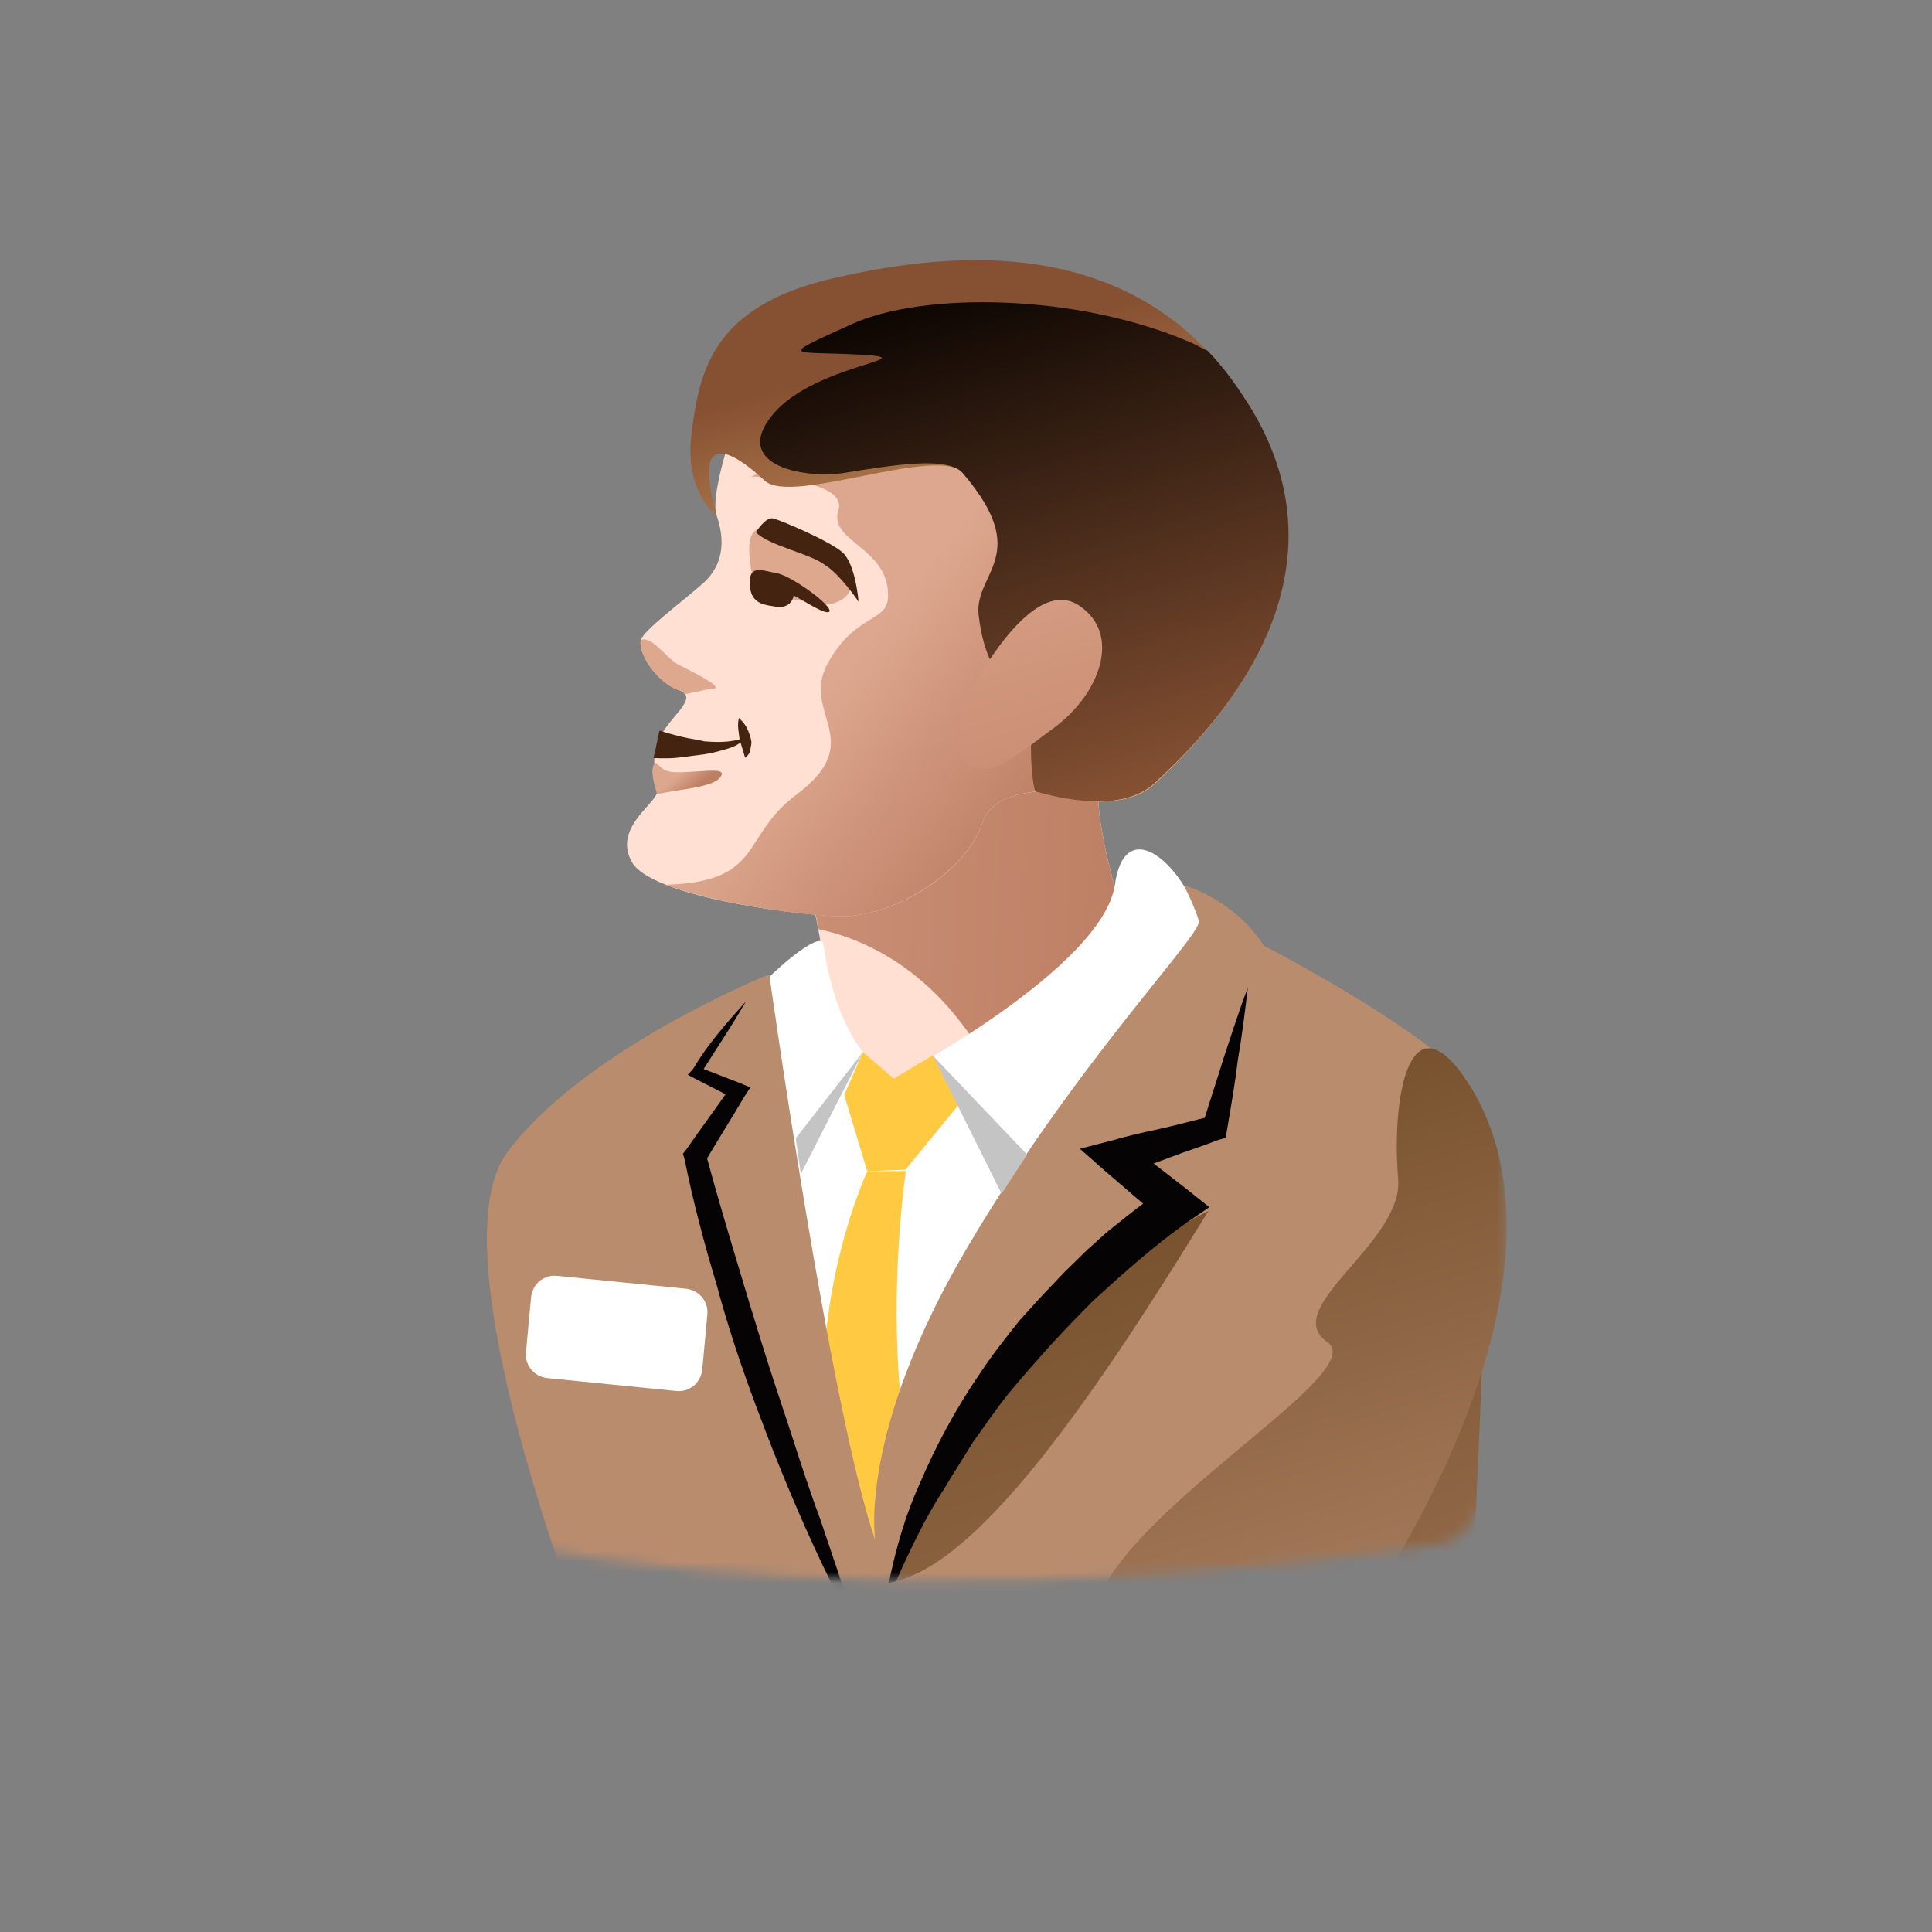 <svg width="180" height="180" viewBox="0 0 180 180" fill="none" xmlns="http://www.w3.org/2000/svg">
<rect x="0" y="0" width="180" height="180" fill="#808080" stroke="none"/>
<mask id="mask0_26637_40830" style="mask-type:alpha" maskUnits="userSpaceOnUse" x="16" y="14" width="125" height="134">
<path d="M134.184 143.909C97.564 149.224 66.851 147.538 47.852 143.909L16.475 89.47L58.104 14.538L120.861 14.538C137.087 55.74 148.39 141.846 134.184 143.909Z" fill="#D9D9D9"/>
</mask>
<g mask="url(#mask0_26637_40830)">
<path d="M105.886 89.54C104.374 84.52 101.215 74.922 102.693 71.406C104.17 67.889 74.591 76.533 74.581 78.272C74.608 80.134 77.706 90.418 76.989 95.575C76.273 100.732 89.997 107.28 89.997 107.28C89.997 107.28 105.305 95.591 105.989 94.316C106.711 93.164 105.886 89.54 105.886 89.54Z" fill="#FFE0D2"/>
<path d="M106.324 92.343C106.323 91.008 105.88 89.538 105.88 89.538C104.368 84.519 101.209 74.921 102.687 71.404C104.165 67.887 74.585 76.532 74.575 78.271C74.588 79.202 75.499 82.666 76.275 86.573C80.697 87.51 88.772 90.82 93.844 102.78C93.992 103.269 94.225 103.6 94.458 103.93C98.349 100.888 103.647 96.755 105.397 95.026C105.787 94.107 106.056 93.225 106.324 92.343Z" fill="url(#paint0_linear_26637_40830)"/>
<path d="M83.287 100.492C83.287 100.492 102.76 90.218 103.878 82.403C104.995 74.588 112.206 82.565 112.004 88.101C111.802 93.637 79.468 144.109 79.468 144.109C79.468 144.109 67.397 96.065 69.622 93.257C71.848 90.45 76.449 86.66 76.695 87.921C76.942 89.183 77.87 97.583 83.287 100.492Z" fill="white"/>
<path d="M80.401 98.019L74.14 106.049L74.609 109.379L80.401 98.019Z" fill="#C4C4C4"/>
<path d="M80.393 98.022L83.274 100.493L86.896 98.333L89.73 102.42L84.361 108.979L80.798 109.118L78.658 102.017L80.393 98.022Z" fill="#FFCA42"/>
<path d="M80.804 109.116C80.804 109.116 73.12 125.72 78.894 141.341C84.669 156.962 90.288 155.669 85.973 141.345C81.657 127.021 84.404 109.1 84.404 109.1L80.804 109.116Z" fill="#FFCA42"/>
<path d="M81.54 143.482C81.54 143.482 79.887 133.564 90.143 116.185C100.398 98.806 112.068 87.011 111.699 85.787C111.293 84.44 110.299 82.469 110.299 82.469C110.299 82.469 114.954 83.737 117.74 88.106C117.74 88.106 131.011 94.925 136.357 100.258C141.703 105.592 133.46 167.769 138.034 182.95C142.608 198.131 143.798 200.31 143.798 200.31C143.798 200.31 99.8 226.252 87.97 217.129C76.264 207.97 36.212 122.017 47.279 107.331C54.518 97.672 71.668 90.769 71.668 90.769C71.668 90.769 77.325 131.264 81.54 143.482Z" fill="#BA8C6E"/>
<path d="M62.94 129.589L50.96 128.391C49.711 128.233 48.852 127.156 49.01 125.907L49.482 120.824C49.64 119.574 50.716 118.716 51.966 118.874L63.945 120.072C65.194 120.23 66.053 121.307 65.895 122.556L65.424 127.639C65.266 128.889 64.189 129.747 62.94 129.589Z" fill="white"/>
<path d="M121.129 110.858C121.127 109.523 107.841 111.522 96.065 126.955C84.167 142.425 78.457 150.956 80.888 177.199C82.785 196.793 98.356 210.798 107.768 216.775C124.296 211.796 143.928 200.273 143.928 200.273C143.928 200.273 142.7 197.972 138.163 182.913C134.954 172.262 138.135 138.051 138.343 117.022L121.129 110.858Z" fill="url(#paint1_linear_26637_40830)"/>
<path d="M86.897 98.332L93.317 111.221L95.689 107.568L86.897 98.332Z" fill="#C4C4C4"/>
<path d="M116.257 92.027C115.99 94.244 115.723 96.461 115.334 98.715C115.067 100.932 114.678 103.186 114.289 105.44L114.191 106.004L113.457 106.225C112.025 106.79 110.555 107.233 109.001 107.835C107.568 108.4 106.099 108.842 104.545 109.444L105.154 106.59L110.731 110.919L112.668 112.472L110.563 113.908C107.59 116.005 104.641 118.63 101.815 121.217L99.772 123.302L97.852 125.349C96.555 126.808 95.259 128.267 94.085 129.689C92.91 131.111 91.81 132.778 90.673 134.323L89.145 136.786C88.595 137.619 88.167 138.416 87.617 139.25C85.539 142.546 84.061 146.063 82.375 149.776C83.056 145.832 84.019 141.936 85.62 138.382C87.183 134.706 89.065 131.201 91.388 127.831C92.488 126.164 93.748 124.582 95.008 123.001L97.013 120.794L99.142 118.55L101.307 116.429C102.054 115.804 102.763 115.056 103.632 114.393C105.247 113.105 106.74 111.855 108.551 110.775L108.383 113.763L102.977 109.116L100.61 107.024L103.586 106.261C105.055 105.819 106.561 105.498 108.189 105.141C109.695 104.821 111.164 104.379 112.793 104.021L111.998 104.929C112.669 102.723 113.377 100.641 114.048 98.435C114.756 96.352 115.427 94.147 116.257 92.027Z" fill="#050304"/>
<path d="M69.499 93.294C68.093 95.721 66.614 97.903 65.171 100.207L64.913 99.35L68.993 100.925L69.912 101.316L69.362 102.149C68.127 104.257 66.856 106.243 65.622 108.351L65.768 107.506C66.789 111.338 67.932 115.133 69.076 118.929C70.219 122.724 71.362 126.519 72.628 130.278C73.894 134.036 75.037 137.831 76.426 141.553C77.692 145.311 78.958 149.07 80.223 152.828C76.382 145.839 73.238 138.507 70.461 131.064C69.073 127.342 67.807 123.584 66.749 119.629C65.606 115.834 64.585 112.002 63.772 107.973L63.624 107.484L63.918 107.128C65.312 105.106 66.742 103.206 68.136 101.183L68.505 102.408L64.718 100.477L64.081 100.135L64.583 99.583C65.903 97.316 67.701 95.305 69.499 93.294Z" fill="#050304"/>
<path d="M26.755 145.162C28.991 140.616 71.832 151.613 84.466 147.005C97.1 142.398 115.759 105.928 120.651 100.448C125.581 95.09 133.364 120.922 133.364 120.922L109.444 172.732L61.822 168.917L39.007 159.232L26.755 145.162Z" fill="#BA8C6E"/>
<path d="M26.764 145.163C30.725 149.445 34.618 158.821 32.37 163.772C31.075 166.566 26.497 168.212 26.497 168.212C26.497 168.212 82.762 179.439 100.091 178.892C117.42 178.345 121.588 160.263 130.84 143.988C140.092 127.712 143.894 111.076 136.361 100.258C131.162 92.955 129.648 102.68 130.265 109.826C130.781 115.797 119.105 121.883 123.665 125.05C128.225 128.216 99.633 143.24 101.909 152.57C104.186 161.9 110.317 168.065 106.252 168.756C102.186 169.447 102.183 155.693 94.822 155.64C91.87 155.595 89.124 163.767 75.783 160.708C68.188 158.99 55.928 147.994 49.129 146.704C37.541 144.587 24.066 141.969 26.764 145.163Z" fill="url(#paint2_linear_26637_40830)"/>
<path d="M66.771 48.025C67.852 51.171 66.862 53.206 65.37 54.456C63.791 55.867 59.864 58.786 59.718 59.632C59.401 60.795 61.18 63.598 63.263 64.306C65.345 65.014 62.053 66.94 61.26 69.183C60.466 71.425 61.521 72.709 61.204 73.873C60.887 75.037 57.142 77.234 58.872 80.318C60.603 83.402 73.011 85.139 78.021 85.366C83.03 85.593 90.03 81.347 91.544 76.618C93.142 71.729 104.511 74.447 104.511 74.447L105.944 43.301L77.359 33.083C77.359 33.083 74.061 29.67 70.894 34.23C69.255 36.326 65.984 45.858 66.771 48.025Z" fill="#FFE0D2"/>
<path d="M105.736 46.166L105.022 42.91L89.167 37.27L69.947 44.396C69.947 44.396 79.084 44.581 78.108 47.546C77.131 50.511 83.023 51.006 82.722 55.771C82.578 57.951 79.564 57.256 77.083 61.877C74.603 66.497 80.924 69.018 74.181 74.052C68.979 77.936 71.197 82.153 62.043 82.433C66.565 84.142 74.38 85.26 78.017 85.366C82.904 85.629 90.027 81.347 91.54 76.618C92.785 72.77 100.244 73.594 103.221 74.167L104.506 73.112L105.736 46.166Z" fill="url(#paint3_linear_26637_40830)"/>
<path d="M89.892 44.129C87.463 41.388 73.827 47.099 71.264 44.8C67.365 41.167 66.166 42.062 66.082 43.557C65.913 45.21 66.761 48.026 66.761 48.026C66.761 48.026 63.709 45.874 64.437 40.313C65.166 34.752 66.236 28.553 77.599 25.932C88.839 23.346 106.815 21.403 116.756 38.439C126.696 55.476 111.073 69.664 107.659 72.963C104.124 76.298 97.079 73.747 96.674 73.735C96.27 73.723 95.786 68.127 96.642 66.534C97.497 64.94 92.305 65.436 91.291 57.195C90.919 53.301 96.306 51.678 89.892 44.129Z" fill="url(#paint4_linear_26637_40830)"/>
<path d="M116.72 38.318C115.407 36.176 114.008 34.194 112.476 32.653C111.875 32.433 111.361 32.054 110.76 31.834C100.333 27.364 85.978 27.148 79.295 30.23C72.244 33.422 73.762 32.698 80.143 33.045C86.525 33.393 75.993 33.895 72.054 38.554C68.116 43.212 74.548 44.613 78.528 44.082C83.242 43.33 88.446 42.429 89.77 44.167C96.185 51.716 90.798 53.339 91.17 57.233C92.061 65.511 97.254 65.015 96.52 66.572C95.665 68.165 96.186 73.884 96.553 73.773C96.958 73.785 103.966 76.214 107.538 73.001C111.074 69.665 126.819 55.44 116.72 38.318Z" fill="url(#paint5_linear_26637_40830)"/>
<path d="M63.251 64.307C63.533 64.356 63.692 64.442 63.766 64.686C63.766 64.686 66.055 64.211 66.178 64.174C68.076 64.27 63.996 62.347 63.359 62.005C62.121 61.443 60.771 59.179 59.706 59.633C59.389 60.797 61.168 63.599 63.251 64.307Z" fill="#DEA88F"/>
<path d="M71.032 49.266C69.039 49.106 69.909 53.375 70.594 55.529C71.851 55.608 74.689 55.86 75.985 56.231C77.605 56.694 79.591 55.567 79.211 54.307C78.832 53.047 73.524 49.467 71.032 49.266Z" fill="#DEA88F"/>
<path d="M72.386 53.408C70.978 53.165 69.544 52.395 69.914 54.954C70.198 56.338 71.41 56.373 72.255 56.519C73.101 56.665 73.798 56.321 73.944 55.476C75.219 56.16 76.726 57.175 77.216 57.028C77.914 56.684 73.795 53.651 72.386 53.408Z" fill="#442410"/>
<path d="M70.429 49.589C70.429 49.589 71.322 48.119 72.045 48.301C72.767 48.484 77.203 50.353 78.466 51.441C79.729 52.53 79.99 56.057 79.99 56.057C79.99 56.057 78.284 53.499 76.814 52.607C75.429 51.555 71.607 50.837 70.429 49.589Z" fill="#442410"/>
<path d="M61.234 73.997C63.475 73.456 66.794 73.39 67.233 72.19C67.539 71.43 64.649 72.034 62.751 71.938C61.538 71.902 61.243 70.923 61.035 71.119C60.374 71.585 61.234 73.997 61.234 73.997Z" fill="url(#paint6_linear_26637_40830)"/>
<path d="M61.447 68.057C62.047 68.276 62.77 68.459 63.493 68.642C64.216 68.825 64.902 68.885 65.624 69.068C66.31 69.129 67.119 69.152 67.768 69.09C68.539 68.991 69.311 68.892 69.812 68.341C69.348 69.015 68.687 69.481 67.952 69.703C67.218 69.924 66.483 70.145 65.589 70.281C64.818 70.38 64.046 70.479 63.275 70.578C62.503 70.676 61.695 70.653 60.887 70.629L61.447 68.057Z" fill="#442410"/>
<path d="M68.841 66.897C69.393 67.399 69.663 67.852 69.884 68.586C69.995 68.953 70.069 69.198 69.934 69.639C69.923 70.043 69.752 70.362 69.421 70.595C69.311 70.228 69.237 69.983 69.163 69.738C69.089 69.493 69.016 69.248 68.905 68.881C68.843 68.232 68.658 67.62 68.841 66.897Z" fill="#442410"/>
<path d="M90.39 64.411C91.795 61.984 96.525 53.749 100.533 56.414C104.541 59.079 102.478 64.642 98.22 67.794C93.961 70.947 92.505 72.32 90.471 71.331C88.474 70.463 89.534 66.004 90.39 64.411Z" fill="url(#paint7_linear_26637_40830)"/>
</g>
<defs>
<linearGradient id="paint0_linear_26637_40830" x1="25.664" y1="99.571" x2="105.132" y2="102.856" gradientUnits="userSpaceOnUse">
<stop stop-color="#DDA78F"/>
<stop offset="1" stop-color="#BD7F64"/>
</linearGradient>
<linearGradient id="paint1_linear_26637_40830" x1="99.896" y1="116.231" x2="128.322" y2="210.583" gradientUnits="userSpaceOnUse">
<stop stop-color="#78522F"/>
<stop offset="1" stop-color="#B98B6D"/>
</linearGradient>
<linearGradient id="paint2_linear_26637_40830" x1="76.109" y1="114.781" x2="96.033" y2="180.912" gradientUnits="userSpaceOnUse">
<stop stop-color="#78522F"/>
<stop offset="1" stop-color="#B98B6D"/>
</linearGradient>
<linearGradient id="paint3_linear_26637_40830" x1="82.072" y1="57.824" x2="100.189" y2="72.34" gradientUnits="userSpaceOnUse">
<stop stop-color="#DDA78F"/>
<stop offset="1" stop-color="#BD7F64"/>
</linearGradient>
<linearGradient id="paint4_linear_26637_40830" x1="90.428" y1="31.858" x2="98.985" y2="66.079" gradientUnits="userSpaceOnUse">
<stop stop-color="#865032"/>
<stop offset="1" stop-color="#F1BF77"/>
</linearGradient>
<linearGradient id="paint5_linear_26637_40830" x1="90.213" y1="26.786" x2="104.577" y2="74.464" gradientUnits="userSpaceOnUse">
<stop stop-color="#0D0602"/>
<stop offset="1" stop-color="#865133"/>
</linearGradient>
<linearGradient id="paint6_linear_26637_40830" x1="63.831" y1="71.669" x2="65.104" y2="73.171" gradientUnits="userSpaceOnUse">
<stop stop-color="#DDA78F"/>
<stop offset="1" stop-color="#BD7F64"/>
</linearGradient>
<linearGradient id="paint7_linear_26637_40830" x1="93.804" y1="57.271" x2="97.636" y2="69.991" gradientUnits="userSpaceOnUse">
<stop stop-color="#D39B81"/>
<stop offset="1" stop-color="#CB8F75"/>
</linearGradient>
</defs>
</svg>
